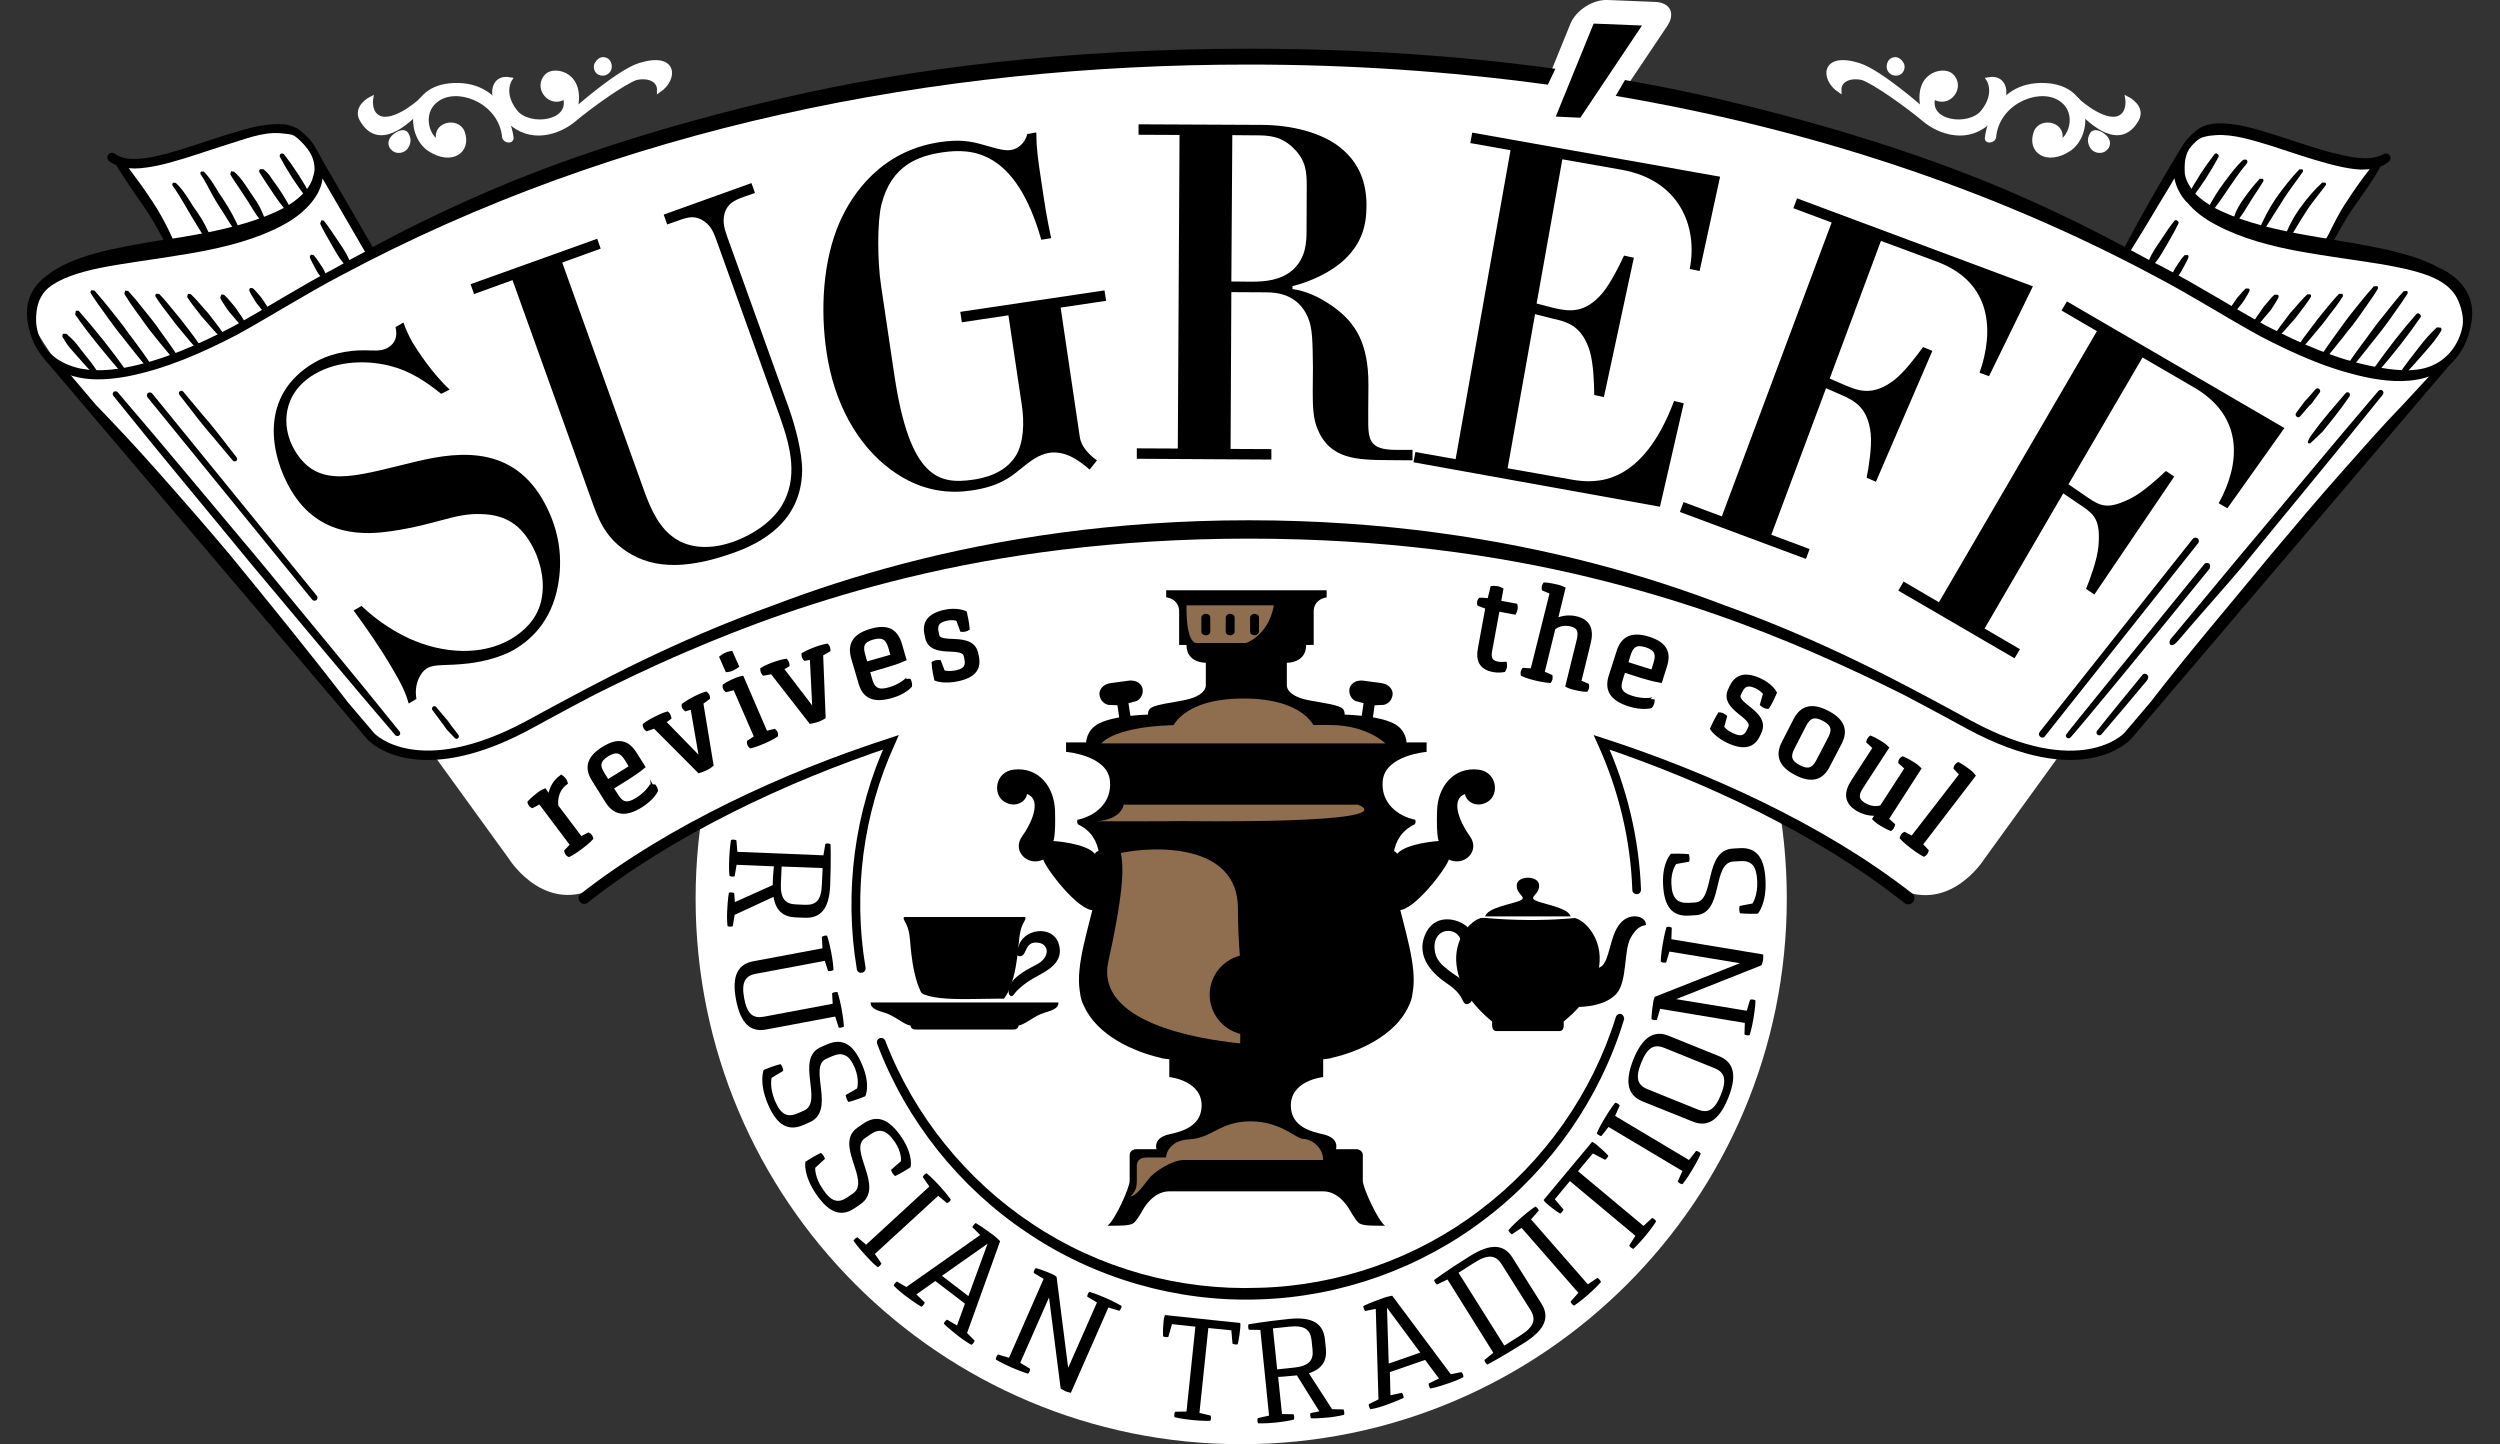 <?xml version="1.0" encoding="utf-8"?>
<!-- Generator: Adobe Illustrator 24.2.0, SVG Export Plug-In . SVG Version: 6.00 Build 0)  -->
<svg version="1.1" id="Logo" xmlns="http://www.w3.org/2000/svg" xmlns:xlink="http://www.w3.org/1999/xlink" x="0px" y="0px"
	 viewBox="0 0 129.31 74.7" style="enable-background:new 0 0 129.31 74.7;" xml:space="preserve">
<rect x="0" y="0" width="129.31" height="74.7" fill="#333333" stroke="none"/>
<style type="text/css">
	.st0{fill:#FFFFFF;stroke:#FFFFFF;stroke-width:0.21;stroke-miterlimit:10;}
	.st1{fill:#FFFFFF;}
	.st2{stroke:#000000;stroke-width:0.21;stroke-miterlimit:10;}
	.st3{fill:#8F6D4F;}
</style>
<g>
	<path class="st0" d="M26.46,7.13c0,0-0.28-2.86-3.02-2.73c-2.4,0.12-2.34,2.6-1.22,3.33s2.06,0.1,1.72-0.87
		c-0.25-0.74-1.62-0.45-1.22,0.51c-0.68-0.27-1.06-1.73,0.06-2.32c1.13-0.59,3.15,0.3,3.3,2.07C26.15,7.3,26.48,7.33,26.46,7.13z"/>
	<path class="st0" d="M21.69,5.26c0,0-1.53,1.36-2.25,0.71c-0.34-0.3-0.24-0.88-0.24-0.88s-0.88,0.44-0.49,1.11
		c0.86,1.48,2.28,0.25,3.11-0.65C22.15,5.27,22.02,4.85,21.69,5.26z"/>
	<path class="st0" d="M33.09,3.36c-1.12,0.35-3.33,2.32-3.33,2.32c0.45-1.86-1.05-2.15-1.45-1.79c-0.67,0.6,0.15,1.66,0.91,1.12
		c0.41,1.37-1.85,1.65-2.55,0.77C25.9,4.81,26.39,4.1,26.39,4.1c-0.98-0.19-1.19,1.02-0.09,2.14c1.11,1.12,2.6,0.64,3.43-0.07
		c0.83-0.7,2.55-1.92,3.16-2.13c0.58-0.14,1.22,0.05,1.2,0.64C34.97,4.08,34.96,2.78,33.09,3.36z"/>
	<path class="st0" d="M21.03,6.94c-0.1-0.19-0.42-0.11-0.69,0.15c-0.26,0.27-0.13,0.54,0.07,0.66s0.53,0.05,0.65-0.22
		C21.19,7.26,21.11,7.09,21.03,6.94z"/>
	<path class="st0" d="M31,3.77c0.15,0.07,0.34,0.05,0.47-0.11s0.07-0.49-0.13-0.57c-0.25-0.11-0.41,0.09-0.49,0.23
		C30.79,3.45,30.82,3.68,31,3.77z"/>
</g>
<g>
	<path class="st0" d="M102.77,7.13c0,0,0.28-2.86,3.02-2.73c2.4,0.12,2.34,2.6,1.22,3.33c-1.13,0.73-2.06,0.1-1.72-0.87
		c0.25-0.74,1.62-0.45,1.22,0.51c0.68-0.27,1.06-1.73-0.07-2.32s-3.16,0.3-3.3,2.07C103.07,7.3,102.74,7.33,102.77,7.13z"/>
	<path class="st0" d="M107.54,5.26c0,0,1.53,1.36,2.25,0.71c0.34-0.3,0.24-0.88,0.24-0.88s0.88,0.44,0.49,1.11
		c-0.86,1.48-2.28,0.25-3.11-0.65C107.08,5.27,107.21,4.85,107.54,5.26z"/>
	<path class="st0" d="M96.14,3.36c1.12,0.35,3.33,2.32,3.33,2.32c-0.45-1.86,1.05-2.15,1.45-1.79c0.67,0.6-0.15,1.66-0.91,1.12
		c-0.41,1.37,1.85,1.65,2.55,0.77c0.77-0.97,0.28-1.68,0.28-1.68c0.98-0.19,1.2,1.02,0.09,2.14s-2.6,0.64-3.43-0.07
		c-0.83-0.7-2.54-1.92-3.16-2.13c-0.58-0.14-1.22,0.05-1.2,0.64C94.26,4.08,94.27,2.78,96.14,3.36z"/>
	<path class="st0" d="M108.2,6.94c0.1-0.19,0.42-0.11,0.69,0.15c0.26,0.27,0.13,0.54-0.07,0.66s-0.53,0.05-0.65-0.22
		C108.04,7.26,108.12,7.09,108.2,6.94z"/>
	<path class="st0" d="M98.23,3.77c-0.15,0.07-0.34,0.05-0.47-0.11c-0.13-0.16-0.07-0.49,0.13-0.57c0.25-0.11,0.41,0.09,0.49,0.23
		C98.44,3.45,98.41,3.68,98.23,3.77z"/>
</g>
<g>
	<path class="st1" d="M44.34,38.99c0,0-8.59,2.97-12.93,6.59c-3.05,2.11-5.08-1.15-5.08-1.15l-6.53-9.02c0,0,13.45-9.79,26.99-11.19
		C60.32,22.83,63.04,33.01,44.34,38.99z"/>
	<path class="st1" d="M84.23,38.72c0,0,8.98,3.24,13.32,6.87c3.05,2.11,5.08-1.15,5.08-1.15l6.53-9.02c0,0-13.45-9.79-26.99-11.19
		C68.63,22.83,72.37,34.79,84.23,38.72z"/>
	<path class="st1" d="M35.98,46.48c0-15.59,12.63-28.22,28.22-28.22c15.59,0,28.22,12.63,28.22,28.22
		c0,15.58-12.63,28.22-28.22,28.22C48.62,74.7,35.98,62.06,35.98,46.48z"/>
	<ellipse class="st1" cx="64.44" cy="46.62" rx="20.15" ry="20.51"/>
	<g>
		<g>
			<path d="M39.97,45.78v-0.11c0.02-0.55,0.06-0.86,0.06-0.86l-1.93-0.08L38,45.32c0,0-0.05,0.03-0.14,0.02
				c-0.08,0-0.13-0.04-0.13-0.04s-0.04-0.31-0.01-0.93c0.03-0.61,0.09-0.92,0.09-0.92s0.05-0.03,0.14-0.02
				c0.09,0,0.14,0.04,0.14,0.04l0.05,0.59l4.45,0.18l0.1-0.59c0,0,0.05-0.03,0.14-0.02c0.08,0,0.13,0.04,0.13,0.04
				s0.03,0.84-0.02,2.12c-0.05,1.25-0.52,1.71-1.31,1.68l-0.49-0.02c-0.62-0.03-1.01-0.33-1.13-1.06L38,47.32l-0.1,0.59
				c0,0-0.05,0.02-0.14,0.02c-0.08,0-0.13-0.03-0.13-0.03s-0.04-0.32-0.02-0.74c0.03-0.67,0.09-0.98,0.09-0.98s0.05-0.03,0.14-0.02
				c0.09,0,0.14,0.04,0.14,0.04l0.03,0.46L39.97,45.78z M40.43,44.82l-0.04,0.87c-0.03,0.78,0.22,1.07,0.78,1.09l0.48,0.02
				c0.56,0.02,0.83-0.24,0.86-1.03l0.04-0.87L40.43,44.82z"/>
			<path d="M42.51,48.46c0,0,0.05-0.04,0.13-0.06s0.14,0,0.14,0s0.11,0.29,0.22,0.89c0.11,0.58,0.11,0.88,0.11,0.88
				s-0.05,0.04-0.13,0.05c-0.09,0.02-0.15,0-0.15,0l-0.17-0.52l-3.57,0.67c-0.55,0.1-0.75,0.44-0.6,1.26s0.46,1.06,1.01,0.96
				l3.57-0.67l-0.03-0.55c0,0,0.05-0.03,0.14-0.05c0.08-0.02,0.14,0,0.14,0s0.1,0.28,0.21,0.86c0.11,0.6,0.12,0.92,0.12,0.92
				s-0.05,0.03-0.13,0.05c-0.09,0.02-0.14,0-0.14,0l-0.18-0.57l-3.57,0.67c-0.78,0.15-1.32-0.27-1.56-1.54s0.12-1.85,0.9-1.99
				l3.57-0.67L42.51,48.46z"/>
			<path d="M40.08,56.93c0.31,0.73,0.64,0.88,1.17,0.66l0.32-0.14c1.06-0.44-0.49-2.71,0.91-3.3l0.32-0.14
				c0.74-0.31,1.33-0.06,1.8,1.08c0.44,1.04,0.16,1.61,0.16,1.61c-0.5,0.21-0.87,0.3-0.87,0.3s-0.06-0.06-0.1-0.17
				c-0.04-0.1-0.05-0.19-0.05-0.19l0.59-0.34c0,0,0.14-0.43-0.11-1.05c-0.29-0.7-0.64-0.84-1.15-0.63l-0.32,0.14
				c-0.99,0.41,0.54,2.7-0.9,3.3l-0.32,0.14c-0.74,0.31-1.34,0.04-1.82-1.11c-0.47-1.13-0.21-1.75-0.21-1.75
				c0.5-0.21,0.87-0.3,0.87-0.3s0.06,0.06,0.1,0.17c0.04,0.1,0.04,0.18,0.04,0.18l-0.6,0.36C39.91,55.75,39.79,56.23,40.08,56.93z"
				/>
			<path d="M42.56,61.51c0.44,0.66,0.8,0.74,1.27,0.42l0.29-0.2c0.95-0.64-1.01-2.56,0.24-3.41l0.29-0.2
				c0.66-0.45,1.29-0.32,1.98,0.7c0.63,0.94,0.47,1.55,0.47,1.55c-0.45,0.3-0.8,0.46-0.8,0.46s-0.07-0.05-0.13-0.14
				s-0.08-0.18-0.08-0.18l0.51-0.45c0,0,0.06-0.45-0.32-1c-0.43-0.63-0.8-0.7-1.25-0.39l-0.29,0.2c-0.89,0.6,1.06,2.54-0.24,3.42
				l-0.29,0.2c-0.66,0.45-1.3,0.3-2-0.73c-0.69-1.02-0.55-1.67-0.55-1.67c0.45-0.3,0.8-0.46,0.8-0.46s0.07,0.05,0.13,0.14
				s0.08,0.17,0.08,0.17l-0.5,0.46C42.16,60.39,42.13,60.89,42.56,61.51z"/>
			<path d="M48.07,61.37l-0.34-0.49c0,0,0.02-0.06,0.08-0.12c0.06-0.06,0.12-0.07,0.12-0.07s0.25,0.19,0.66,0.64
				c0.42,0.46,0.59,0.72,0.59,0.72s-0.02,0.06-0.08,0.11c-0.07,0.06-0.12,0.07-0.12,0.07l-0.45-0.38l-3.28,3.01l0.34,0.49
				c0,0-0.02,0.06-0.08,0.12s-0.12,0.07-0.12,0.07s-0.25-0.19-0.66-0.65c-0.41-0.45-0.58-0.71-0.58-0.71s0.02-0.06,0.08-0.11
				C44.3,64.01,44.35,64,44.35,64l0.45,0.38L48.07,61.37z"/>
			<path d="M50.7,63.88l-0.4-0.4c0,0,0.01-0.06,0.07-0.13c0.05-0.06,0.1-0.09,0.1-0.09s0.33,0.19,0.93,0.64
				c0.19,0.15,0.33,0.3,0.33,0.3l-1.71,4.75l0.39,0.39c0,0-0.01,0.06-0.06,0.13s-0.11,0.09-0.11,0.09s-0.26-0.14-0.64-0.43
				c-0.57-0.44-0.78-0.66-0.78-0.66s0.01-0.06,0.06-0.12c0.05-0.07,0.11-0.09,0.11-0.09l0.51,0.3l0.41-1.13l-1.53-1.17l-0.98,0.69
				l0.43,0.42c0,0-0.01,0.06-0.07,0.13c-0.05,0.07-0.1,0.09-0.1,0.09s-0.28-0.15-0.85-0.58c-0.38-0.29-0.58-0.51-0.58-0.51
				s0.01-0.06,0.06-0.12c0.05-0.07,0.11-0.09,0.11-0.09l0.48,0.28L50.7,63.88z M48.72,65.99l1.37,1.05l0.99-2.71L48.72,65.99z"/>
			<path d="M53.98,66.15l-0.51-0.31c0,0-0.01-0.06,0.03-0.14c0.03-0.08,0.08-0.11,0.08-0.11s0.29,0.07,0.82,0.3
				c0.14,0.06,0.25,0.15,0.25,0.15l0.6,4.71l1.49-3.38l-0.5-0.3c0,0-0.01-0.06,0.03-0.14c0.03-0.08,0.08-0.11,0.08-0.11
				s0.3,0.08,0.85,0.32c0.55,0.24,0.81,0.41,0.81,0.41s0.01,0.06-0.03,0.13c-0.04,0.08-0.08,0.12-0.08,0.12l-0.57-0.17l-1.94,4.41
				c0,0-0.14-0.02-0.28-0.08c-0.13-0.06-0.25-0.15-0.25-0.15l-0.6-4.7l-1.49,3.38l0.51,0.31c0,0,0.01,0.06-0.03,0.14
				c-0.03,0.08-0.08,0.11-0.08,0.11s-0.3-0.08-0.85-0.32c-0.55-0.24-0.81-0.41-0.81-0.41s-0.01-0.06,0.03-0.14
				c0.04-0.08,0.08-0.12,0.08-0.12l0.57,0.17L53.98,66.15z"/>
			<path d="M63.69,68.81l-1.19-0.12l-0.46,4.39l0.58,0.14c0,0,0.02,0.06,0.02,0.14c-0.01,0.08-0.04,0.13-0.04,0.13
				s-0.31,0.02-0.93-0.04c-0.61-0.06-0.92-0.15-0.92-0.15s-0.02-0.05-0.01-0.14c0.01-0.09,0.04-0.14,0.04-0.14l0.59-0.01l0.46-4.39
				l-1.21-0.13l-0.19,0.66c0,0-0.06,0.02-0.14,0.01s-0.13-0.04-0.13-0.04s-0.03-0.24,0.03-0.83c0.02-0.16,0.07-0.27,0.07-0.27
				l3.89,0.41c0,0,0.02,0.11,0,0.28c-0.06,0.59-0.13,0.82-0.13,0.82s-0.05,0.02-0.14,0.01c-0.08-0.01-0.13-0.04-0.13-0.04
				L63.69,68.81z"/>
			<path d="M67.08,71.14l-0.11,0.01c-0.55,0.06-0.86,0.07-0.86,0.07l0.2,1.92l0.59,0.01c0,0,0.04,0.05,0.04,0.14
				c0.01,0.08-0.02,0.14-0.02,0.14s-0.3,0.08-0.92,0.15c-0.61,0.06-0.92,0.04-0.92,0.04s-0.04-0.05-0.04-0.13
				c-0.01-0.09,0.02-0.14,0.02-0.14l0.58-0.13l-0.45-4.43l-0.59-0.01c0,0-0.04-0.05-0.04-0.14c-0.01-0.08,0.02-0.14,0.02-0.14
				s0.83-0.15,2.1-0.28c1.24-0.13,1.77,0.27,1.85,1.06l0.05,0.48c0.06,0.62-0.19,1.05-0.88,1.27l1.2,1.86l0.59,0.01
				c0,0,0.03,0.05,0.04,0.14c0.01,0.08-0.01,0.14-0.01,0.14s-0.31,0.08-0.73,0.13c-0.67,0.07-0.98,0.05-0.98,0.05
				s-0.03-0.05-0.04-0.13c-0.01-0.09,0.02-0.14,0.02-0.14L68.24,73L67.08,71.14z M66.06,70.83l0.86-0.09
				c0.78-0.08,1.03-0.37,0.97-0.93l-0.05-0.48c-0.06-0.56-0.36-0.79-1.14-0.71l-0.86,0.09L66.06,70.83z"/>
			<path d="M71.16,67.7l-0.55,0.11c0,0-0.04-0.04-0.07-0.13c-0.03-0.08-0.02-0.13-0.02-0.13s0.34-0.17,1.05-0.42
				c0.23-0.08,0.44-0.11,0.44-0.11l3.03,4.06l0.55-0.11c0,0,0.05,0.04,0.08,0.12s0.02,0.14,0.02,0.14s-0.26,0.15-0.71,0.3
				c-0.68,0.24-0.99,0.29-0.99,0.29s-0.05-0.04-0.07-0.12c-0.03-0.08-0.02-0.14-0.02-0.14l0.53-0.26l-0.72-0.96l-1.82,0.63l0.03,1.2
				l0.59-0.13c0,0,0.04,0.04,0.07,0.13c0.03,0.08,0.02,0.13,0.02,0.13s-0.28,0.15-0.96,0.39c-0.45,0.16-0.75,0.2-0.75,0.2
				s-0.05-0.04-0.07-0.12c-0.03-0.08-0.02-0.14-0.02-0.14l0.5-0.25L71.16,67.7z M71.83,70.53l1.63-0.57l-1.72-2.32L71.83,70.53z"/>
			<path d="M74.87,66.18l-0.54,0.26c0,0-0.06-0.03-0.1-0.1s-0.05-0.13-0.05-0.13s0.53-0.42,1.85-1.24c1.11-0.7,1.78-0.59,2.2,0.08
				l1.5,2.38c0.42,0.67,0.23,1.32-0.88,2.02c-1.22,0.77-1.92,1.13-1.92,1.13s-0.05-0.03-0.1-0.1c-0.04-0.07-0.05-0.14-0.05-0.14
				l0.46-0.37L74.87,66.18z M77.81,69.6l0.82-0.52c0.72-0.45,0.83-0.83,0.54-1.31l-1.5-2.38c-0.3-0.47-0.69-0.54-1.41-0.08
				l-0.82,0.52L77.81,69.6z"/>
			<path d="M78.7,63.51l-0.49,0.33c0,0-0.06-0.02-0.12-0.09c-0.05-0.06-0.07-0.12-0.07-0.12s0.2-0.24,0.66-0.65
				c0.47-0.41,0.73-0.57,0.73-0.57s0.06,0.02,0.11,0.08c0.06,0.07,0.07,0.13,0.07,0.13l-0.4,0.45l2.94,3.36l0.49-0.33
				c0,0,0.06,0.02,0.12,0.09c0.05,0.06,0.07,0.12,0.07,0.12s-0.2,0.24-0.66,0.65c-0.46,0.4-0.73,0.57-0.73,0.57
				s-0.06-0.02-0.11-0.08c-0.06-0.07-0.07-0.13-0.07-0.13l0.4-0.45L78.7,63.51z"/>
			<path d="M82.39,59.66l-0.77,0.92l3.39,2.83L85.45,63c0,0,0.06,0.01,0.13,0.07c0.06,0.05,0.08,0.11,0.08,0.11
				s-0.16,0.27-0.55,0.74s-0.63,0.68-0.63,0.68s-0.05-0.02-0.12-0.07c-0.07-0.06-0.09-0.11-0.09-0.11l0.32-0.5l-3.39-2.83
				l-0.78,0.94l0.45,0.53c0,0-0.02,0.06-0.07,0.12s-0.1,0.09-0.1,0.09s-0.22-0.11-0.67-0.49c-0.13-0.11-0.19-0.21-0.19-0.21
				l2.51-3.01c0,0,0.11,0.05,0.23,0.15c0.45,0.38,0.61,0.57,0.61,0.57s-0.02,0.05-0.07,0.12c-0.05,0.06-0.1,0.09-0.1,0.09
				L82.39,59.66z"/>
			<path d="M83.2,58.29l-0.37,0.47c0,0-0.06,0-0.14-0.05c-0.07-0.04-0.1-0.09-0.1-0.09s0.11-0.29,0.43-0.81
				c0.32-0.53,0.52-0.77,0.52-0.77s0.06,0,0.13,0.04c0.08,0.05,0.11,0.1,0.11,0.1l-0.24,0.54L87.36,60l0.37-0.47
				c0,0,0.06,0,0.14,0.05c0.07,0.04,0.1,0.09,0.1,0.09s-0.11,0.29-0.43,0.82c-0.31,0.53-0.52,0.76-0.52,0.76s-0.06,0-0.13-0.04
				c-0.08-0.05-0.11-0.1-0.11-0.1l0.24-0.54L83.2,58.29z"/>
			<path d="M84.96,56.97c-0.73-0.3-0.96-0.94-0.48-2.16c0.49-1.22,1.11-1.53,1.84-1.23l2.6,1.05c0.73,0.3,0.96,0.94,0.47,2.16
				c-0.49,1.21-1.1,1.52-1.84,1.22L84.96,56.97z M87.82,57.39c0.52,0.21,0.87,0.03,1.19-0.76c0.32-0.8,0.19-1.17-0.33-1.38
				l-2.6-1.05c-0.52-0.21-0.87-0.03-1.19,0.77c-0.32,0.79-0.19,1.16,0.33,1.37L87.82,57.39z"/>
			<path d="M85.87,52.18l-0.17,0.57c0,0-0.06,0.02-0.15,0.01c-0.08-0.01-0.13-0.05-0.13-0.05s0-0.3,0.09-0.87
				c0.02-0.15,0.08-0.28,0.08-0.28L90,49.82l-3.65-0.6l-0.17,0.56c0,0-0.06,0.02-0.15,0.01c-0.08-0.01-0.13-0.05-0.13-0.05
				s0-0.31,0.1-0.9c0.1-0.6,0.2-0.89,0.2-0.89s0.06-0.02,0.14-0.01c0.09,0.01,0.13,0.05,0.13,0.05l-0.02,0.59l4.75,0.79
				c0,0,0.01,0.15-0.01,0.29s-0.08,0.27-0.08,0.27l-4.41,1.75l3.65,0.6l0.17-0.57c0,0,0.06-0.02,0.15-0.01
				c0.08,0.01,0.13,0.05,0.13,0.05s0,0.31-0.1,0.91c-0.1,0.59-0.2,0.88-0.2,0.88s-0.06,0.02-0.14,0.01
				c-0.09-0.01-0.13-0.05-0.13-0.05l0.02-0.59L85.87,52.18z"/>
			<path d="M90.89,45.56c-0.04-0.79-0.3-1.05-0.87-1.02l-0.35,0.02c-1.15,0.05-0.48,2.71-1.98,2.78l-0.35,0.02
				c-0.8,0.04-1.27-0.4-1.32-1.63c-0.05-1.13,0.41-1.57,0.41-1.57c0.54-0.02,0.92,0.02,0.92,0.02s0.03,0.07,0.04,0.19
				c0.01,0.11-0.02,0.2-0.02,0.2l-0.67,0.12c0,0-0.28,0.36-0.25,1.02c0.03,0.76,0.31,1.01,0.87,0.99l0.35-0.02
				c1.07-0.05,0.42-2.72,1.98-2.79L90,43.87c0.8-0.04,1.27,0.42,1.32,1.67c0.06,1.22-0.4,1.72-0.4,1.72
				C90.38,47.28,90,47.24,90,47.24s-0.03-0.07-0.04-0.19c0-0.11,0.02-0.19,0.02-0.19l0.67-0.13C90.65,46.72,90.93,46.31,90.89,45.56
				z"/>
		</g>
		<g>
			<path class="st2" d="M27.93,41.48l-0.4,0.21c0,0-0.05-0.02-0.09-0.08c-0.04-0.06-0.05-0.11-0.05-0.11s0.15-0.17,0.49-0.43
				c0.14-0.11,0.29-0.17,0.29-0.17l0.28,0.38c0,0-0.02-0.65,0.58-1.09c0,0,0.08,0.05,0.14,0.13c0.07,0.09,0.09,0.17,0.09,0.17
				c-0.63,0.47-0.48,1.22-0.48,1.22l1.26,1.67l0.4-0.21c0,0,0.05,0.02,0.09,0.08c0.04,0.06,0.05,0.11,0.05,0.11
				s-0.17,0.19-0.55,0.47c-0.37,0.28-0.6,0.39-0.6,0.39s-0.05-0.02-0.09-0.08c-0.04-0.06-0.05-0.11-0.05-0.11l0.31-0.33L27.93,41.48
				z"/>
			<path class="st2" d="M30.71,40.33c-0.37-0.59-0.29-1.11,0.49-1.6c0.81-0.51,1.27-0.32,1.64,0.26l0.42,0.67
				c0,0-0.28,0.24-0.81,0.57l-0.83,0.52l0.27,0.42c0.26,0.42,0.55,0.52,1.08,0.18c0.56-0.35,0.77-0.77,0.76-0.78
				c0,0.01,0.07,0.04,0.13,0.14c0.06,0.09,0.07,0.18,0.07,0.18s-0.18,0.4-0.77,0.77c-0.84,0.53-1.37,0.38-1.74-0.2L30.71,40.33z
				 M32.66,39.67l-0.25-0.41c-0.26-0.42-0.54-0.52-1.01-0.23c-0.47,0.3-0.49,0.59-0.23,1l0.25,0.41L32.66,39.67z"/>
			<path class="st2" d="M33.46,37.71c0,0-0.04-0.03-0.08-0.09c-0.03-0.06-0.03-0.12-0.03-0.12s0.19-0.15,0.51-0.31
				c0.4-0.21,0.65-0.28,0.65-0.28s0.04,0.03,0.07,0.1c0.03,0.06,0.04,0.11,0.04,0.11l-0.29,0.22l1.96,2.01l-0.48-2.77l-0.34,0.1
				c0,0-0.04-0.03-0.08-0.09s-0.03-0.12-0.03-0.12s0.19-0.15,0.6-0.36c0.31-0.16,0.55-0.23,0.55-0.23s0.04,0.03,0.08,0.09
				c0.03,0.06,0.03,0.12,0.03,0.12l-0.35,0.26l0.53,3.21c0,0-0.13,0.11-0.3,0.19s-0.34,0.13-0.34,0.13l-2.3-2.31L33.46,37.71z"/>
			<path class="st2" d="M38.11,34.45c0,0-0.11,0.08-0.24,0.14s-0.26,0.07-0.26,0.07L37.32,34c0,0,0.1-0.08,0.23-0.14
				s0.26-0.08,0.26-0.08L38.11,34.45z M38.01,35.58l-0.44,0.11c0,0-0.04-0.03-0.07-0.1c-0.03-0.06-0.02-0.12-0.02-0.12
				s0.18-0.13,0.58-0.3c0.17-0.07,0.32-0.1,0.32-0.1l1.23,2.85l0.44-0.11c0,0,0.04,0.03,0.07,0.1c0.03,0.06,0.02,0.12,0.02,0.12
				s-0.2,0.14-0.64,0.33s-0.67,0.24-0.67,0.24s-0.04-0.03-0.07-0.1c-0.03-0.06-0.02-0.12-0.02-0.12l0.38-0.25L38.01,35.58z"/>
			<path class="st2" d="M39.51,34.84c0,0-0.04-0.04-0.06-0.1s-0.02-0.12-0.02-0.12s0.21-0.13,0.54-0.25
				c0.43-0.16,0.68-0.19,0.68-0.19s0.03,0.04,0.06,0.1c0.02,0.06,0.02,0.12,0.02,0.12l-0.31,0.18l1.71,2.24l-0.14-2.81l-0.35,0.06
				c0,0-0.04-0.04-0.06-0.1c-0.02-0.07-0.02-0.12-0.02-0.12s0.21-0.13,0.64-0.29c0.33-0.12,0.57-0.16,0.57-0.16s0.04,0.04,0.06,0.1
				s0.02,0.12,0.02,0.12l-0.38,0.22l0.13,3.25c0,0-0.14,0.09-0.32,0.15c-0.18,0.06-0.35,0.09-0.35,0.09l-2-2.57L39.51,34.84z"/>
			<path class="st2" d="M44.13,34.04c-0.19-0.67,0.02-1.15,0.91-1.41c0.91-0.27,1.31,0.04,1.51,0.7l0.22,0.76
				c0,0-0.34,0.16-0.94,0.33l-0.95,0.28l0.14,0.48c0.14,0.47,0.39,0.65,0.99,0.47c0.63-0.18,0.95-0.53,0.95-0.54
				c0,0.01,0.06,0.06,0.09,0.17s0.02,0.19,0.02,0.19s-0.28,0.34-0.95,0.53c-0.96,0.28-1.42,0-1.61-0.67L44.13,34.04z M46.18,33.94
				l-0.13-0.46c-0.14-0.47-0.37-0.65-0.91-0.5s-0.63,0.43-0.49,0.9l0.13,0.46L46.18,33.94z"/>
			<path class="st2" d="M49.48,34.77c0.48-0.11,0.59-0.33,0.5-0.72l-0.03-0.14c-0.14-0.62-1.76,0.08-1.99-0.92l-0.03-0.14
				c-0.14-0.6,0.09-1.01,0.91-1.2c0.65-0.15,1.07,0.05,1.07,0.05c0.11,0.47,0.14,0.81,0.14,0.81s-0.06,0.04-0.15,0.06
				s-0.15,0.01-0.15,0.01l-0.2-0.55c-0.08-0.03-0.3-0.1-0.62-0.02c-0.46,0.1-0.57,0.34-0.48,0.72l0.03,0.14
				c0.13,0.58,1.78-0.11,2.01,0.92l0.03,0.14c0.14,0.6-0.1,1.01-0.96,1.2c-0.7,0.16-1.14-0.01-1.14-0.01
				c-0.11-0.48-0.13-0.82-0.13-0.82s0.05-0.03,0.14-0.05c0.09-0.02,0.15-0.01,0.15-0.01l0.2,0.53
				C48.88,34.79,49.11,34.85,49.48,34.77z"/>
			<path class="st2" d="M77.19,30.41c0,0,0.11-0.01,0.24,0.01c0.11,0.02,0.22,0.08,0.22,0.08l-0.12,0.66l0.86,0.16
				c0,0,0.02,0.08,0,0.19c-0.02,0.1-0.06,0.17-0.06,0.17l-0.86-0.16l-0.39,2.11c-0.08,0.41,0.01,0.63,0.41,0.7
				c0.17,0.03,0.29,0,0.35,0c0,0,0.02,0.08,0,0.17c-0.02,0.1-0.06,0.16-0.06,0.16c-0.07,0.01-0.28,0.05-0.53,0
				c-0.65-0.12-0.82-0.52-0.7-1.13l0.39-2.12l-0.43-0.16c0,0-0.02-0.05,0-0.12c0.01-0.07,0.05-0.11,0.05-0.11s0.16-0.01,0.47,0.04
				L77.19,30.41z"/>
			<path class="st2" d="M80.27,30.64l-0.42-0.18c0,0-0.01-0.05,0-0.12c0.02-0.07,0.05-0.11,0.05-0.11s0.23,0.01,0.64,0.11
				c0.18,0.04,0.32,0.11,0.32,0.11l-0.41,1.67c0,0,0.44-0.29,1.07-0.14c0.67,0.16,0.82,0.61,0.65,1.29l-0.49,2l0.41,0.18
				c0,0,0.01,0.05,0,0.12c-0.02,0.07-0.05,0.11-0.05,0.11s-0.22,0-0.64-0.11c-0.18-0.04-0.32-0.11-0.32-0.11l0.57-2.32
				c0.12-0.48,0.04-0.74-0.39-0.84c-0.58-0.14-0.91,0.19-0.91,0.19l-0.57,2.32l0.42,0.18c0,0,0.01,0.05,0,0.12
				c-0.02,0.07-0.05,0.11-0.05,0.11s-0.24-0.01-0.71-0.12c-0.46-0.11-0.68-0.22-0.68-0.22s-0.01-0.05,0-0.12
				c0.02-0.07,0.05-0.11,0.05-0.11l0.45,0.03L80.27,30.64z"/>
			<path class="st2" d="M83.72,33.7c0.21-0.66,0.66-0.94,1.54-0.67c0.91,0.29,1.07,0.76,0.86,1.42l-0.24,0.76
				c0,0-0.37-0.06-0.96-0.24l-0.94-0.3l-0.15,0.48c-0.15,0.47-0.04,0.75,0.56,0.94c0.63,0.2,1.09,0.09,1.09,0.08
				c0,0.01,0.01,0.08-0.02,0.19s-0.09,0.17-0.09,0.17s-0.42,0.12-1.09-0.09c-0.95-0.3-1.18-0.79-0.97-1.46L83.72,33.7z M85.49,34.76
				l0.14-0.46c0.15-0.47,0.05-0.75-0.48-0.92s-0.76,0.01-0.91,0.48l-0.14,0.46L85.49,34.76z"/>
			<path class="st2" d="M89.64,38.04c0.45,0.2,0.67,0.08,0.83-0.28l0.06-0.13c0.25-0.59-1.46-0.97-1.06-1.91l0.06-0.13
				c0.25-0.57,0.67-0.76,1.44-0.43c0.61,0.26,0.83,0.67,0.83,0.67c-0.19,0.45-0.37,0.73-0.37,0.73s-0.07,0-0.16-0.04
				c-0.08-0.04-0.13-0.09-0.13-0.09l0.16-0.56c-0.05-0.07-0.19-0.25-0.49-0.38c-0.43-0.19-0.65-0.06-0.81,0.3l-0.06,0.13
				c-0.23,0.54,1.5,0.96,1.08,1.92l-0.06,0.13c-0.24,0.56-0.68,0.75-1.49,0.4c-0.66-0.29-0.91-0.68-0.91-0.68
				c0.2-0.45,0.38-0.74,0.38-0.74s0.06,0,0.15,0.04c0.08,0.04,0.13,0.08,0.13,0.08l-0.15,0.55C89.14,37.71,89.29,37.89,89.64,38.04z
				"/>
			<path class="st2" d="M92.87,37.23c0.32-0.61,0.83-0.8,1.65-0.37c0.83,0.43,0.96,0.96,0.64,1.57l-0.62,1.19
				c-0.32,0.62-0.83,0.8-1.65,0.37s-0.95-0.95-0.63-1.57L92.87,37.23z M92.72,38.68c-0.23,0.44-0.17,0.73,0.32,0.99s0.77,0.14,1-0.3
				l0.62-1.19c0.23-0.44,0.16-0.74-0.33-0.99c-0.49-0.26-0.77-0.14-1,0.3L92.72,38.68z"/>
			<path class="st2" d="M96.64,38.36c0,0,0.01-0.05,0.04-0.11c0.04-0.06,0.08-0.09,0.08-0.09s0.21,0.08,0.57,0.31
				c0.15,0.1,0.26,0.21,0.26,0.21l-1.3,2c-0.27,0.41-0.28,0.69,0.09,0.92c0.53,0.34,0.95,0.14,0.95,0.14l1.3-2.01l-0.34-0.31
				c0,0,0-0.05,0.04-0.11s0.09-0.08,0.09-0.08s0.21,0.08,0.58,0.32c0.14,0.09,0.26,0.21,0.26,0.21l-1.68,2.61l0.33,0.3
				c0,0-0.01,0.05-0.04,0.11c-0.04,0.06-0.08,0.09-0.08,0.09s-0.21-0.08-0.57-0.31c-0.15-0.1-0.26-0.21-0.26-0.21l0.18-0.28
				c0,0-0.52,0.12-1.09-0.24c-0.58-0.37-0.57-0.85-0.19-1.43l1.12-1.73L96.64,38.36z"/>
			<path class="st2" d="M101.46,40.05l-0.31-0.33c0,0,0.01-0.05,0.05-0.11c0.04-0.05,0.09-0.08,0.09-0.08s0.2,0.1,0.54,0.36
				c0.15,0.11,0.24,0.23,0.24,0.23l-2.73,3.56l0.31,0.33c0,0-0.01,0.05-0.05,0.11c-0.04,0.05-0.09,0.08-0.09,0.08
				s-0.22-0.11-0.6-0.4s-0.54-0.47-0.54-0.47s0.01-0.05,0.05-0.11s0.09-0.08,0.09-0.08l0.4,0.21L101.46,40.05z"/>
		</g>
		<g>
			<path d="M44.32,50.14c-0.67-3.98-0.13-8.16,1.56-11.83l0,0l0.27,0.3c-2.82,0.94-5.57,2.06-8.23,3.39
				c-2.65,1.33-5.21,2.86-7.52,4.69c-0.12,0.1-0.31,0.08-0.41-0.05c-0.1-0.12-0.08-0.31,0.05-0.41l0,0c2.37-1.85,4.97-3.38,7.65-4.7
				c2.69-1.32,5.47-2.43,8.32-3.35l0.48-0.16l-0.2,0.46l0,0c-1.65,3.59-2.18,7.68-1.52,11.57c0.02,0.12-0.06,0.24-0.18,0.26
				C44.45,50.34,44.34,50.26,44.32,50.14z"/>
		</g>
		<g>
			<path d="M84,52.74c-1.23,4.05-3.75,7.68-7.11,10.25c-3.35,2.59-7.52,4.09-11.76,4.22c-4.23,0.15-8.5-1.08-12-3.45
				c-3.52-2.35-6.27-5.81-7.76-9.77c-0.04-0.12,0.01-0.24,0.13-0.29c0.11-0.04,0.24,0.01,0.29,0.13c1.48,3.86,4.19,7.22,7.63,9.49
				c3.43,2.29,7.58,3.44,11.7,3.29c4.11-0.1,8.19-1.53,11.46-4.04c3.29-2.49,5.78-6.02,7-9.97c0.04-0.12,0.16-0.18,0.28-0.15
				C83.96,52.5,84.03,52.63,84,52.74z"/>
		</g>
		<g>
			<path d="M98.51,46.71c-2.31-1.83-4.86-3.37-7.51-4.7c-2.65-1.33-5.41-2.45-8.22-3.4l0,0l0.27-0.3c1.1,2.42,1.73,5.05,1.83,7.71
				c0,0.12-0.09,0.23-0.22,0.23c-0.12,0-0.23-0.09-0.23-0.22c-0.09-2.6-0.71-5.18-1.79-7.54l-0.21-0.47l0.49,0.16l0,0
				c2.84,0.92,5.63,2.03,8.32,3.34c2.69,1.32,5.29,2.84,7.66,4.69c0.14,0.11,0.16,0.31,0.06,0.44
				C98.85,46.79,98.66,46.82,98.51,46.71L98.51,46.71z"/>
		</g>
	</g>
	<g>
		<g>
			<g>
				<path d="M51.63,51.96c0.88-0.62,1.01-2.65,1.08-3.33c0.07-0.73,0.24-0.88,0.31-1.05c0.07-0.18-0.03-0.15-0.17-0.15
					c-0.14,0-1.68,0-1.68,0h-2.56c0,0-1.53,0-1.68,0c-0.14,0-0.24-0.03-0.17,0.15c0.07,0.17,0.25,0.32,0.31,1.05
					c0.06,0.68,0.2,2.72,1.08,3.33H51.63z"/>
				<path class="st1" d="M46.74,51.66c0,0,0.52,0.51,3.32,0.4c2.8-0.11,4.77-0.19,4.77-0.19s-1.03-0.18-2.42-0.21
					c-2.08-0.05-4.57,0.26-5.08-0.58C46.32,49.39,45.19,51.08,46.74,51.66z"/>
				<g>
					<g>
						<path id="SVGID_1_" d="M54.75,51.85c0,0.26-0.2,0.38-0.72,0.53c-0.52,0.15-0.98,0.6-1.35,0.67c0,0.12-0.12,0.2-0.22,0.2
							c-0.09,0-5.06,0-5.15,0s-0.21-0.08-0.21-0.2c-0.37-0.06-0.83-0.52-1.35-0.67c-0.52-0.15-0.72-0.27-0.72-0.53
							C45.42,51.85,54.35,51.85,54.75,51.85z"/>
					</g>
				</g>
				<path d="M52.56,49.37c0,0,0.21,0.21,0.38,0s0.18-0.72,0.81-0.6c0.5,0.09,0.6,0.75-0.17,1.14c-0.73,0.37-1.23,0.71-1.37,1.13
					c-0.14,0.42,0.1,0.61,0.24,0.39c0.14-0.21,0.5-0.54,1.04-0.85c0.66-0.37,1.58-0.78,1.27-1.77c-0.31-0.98-1.84-0.79-2.08,0.16
					C52.37,49.41,52.56,49.37,52.56,49.37z"/>
			</g>
		</g>
		<g>
			<g>
				<path d="M80.65,53.33c0.28,0,0.23-0.31,0.23-0.49c1.04-0.86,1.81-1.88,1.86-3.15c0.06-1.27-0.85-2.24-1.49-2.24
					c-0.05-0.53-1.58-0.69-1.89-0.91c-0.23-0.16,0.25-0.29,0.25-0.73c0-0.28-0.28-0.41-0.58-0.41s-0.58,0.13-0.58,0.41
					c0,0.44,0.48,0.57,0.25,0.73c-0.3,0.21-1.84,0.37-1.89,0.91c-0.64,0-1.54,0.97-1.49,2.24c0.06,1.27,0.82,2.29,1.86,3.15
					c0,0.17-0.04,0.49,0.23,0.49C77.41,53.33,80.65,53.33,80.65,53.33z"/>
				<path class="st1" d="M76.29,47.4h5.89c0,0-2.58,0.42-6.14,0C75.92,47.22,76.29,47.4,76.29,47.4z"/>
				<path d="M81.39,52.08c0,0,1.5,0.1,2.21-0.67c0.59-0.65,0.37-2.24,0.75-2.91c0.41-0.74,0.76-0.59,0.79-0.67
					c-0.02-0.19-0.09-0.28-0.31-0.39c-0.25-0.08-0.97-0.17-1.37,0.95c-0.31,0.85-0.34,1.86-1.07,1.66
					C81.94,49.92,81.14,52.06,81.39,52.08z"/>
				<path d="M76.17,51.64c-0.04,0.23-0.35,0.47-0.5,0.13c-0.16-0.35-0.38-0.6-0.84-0.91c-0.55-0.37-1.75-1.34-1.04-2.67
					c0.55-1.02,1.83-0.63,2.21-0.13c0,0.34-0.41,0.73-0.41,0.73s-0.01-0.47-0.48-0.61s-0.96,0.2-0.91,0.89
					c0.04,0.57,0.37,0.83,0.69,1.09C75.44,50.6,76.29,50.97,76.17,51.64z"/>
			</g>
		</g>
		<g>
			<g>
				<g>
					<path d="M56.83,47c0,0-0.09,1.38-0.25,0.08c-0.81,0.06-2.49-2.17-2.62-2.62c-0.8,0.38-1.65-0.45-1.08-1.22
						c0.41-0.56,1.07-1.86,0.24-2.17c-0.05,0.41-0.62,0.74-1.17,0.4c-0.62-0.38-0.48-1.54,0.47-1.66c1.3-0.16,2.12,0.89,2.15,2.14
						c0.04,1.37-0.09,1.55-0.09,1.55s1.67,0.1,2.15,0.66c0.24-0.33,0.34-0.01,0.91,0.38C58.34,45.1,56.83,47,56.83,47z"/>
				</g>
				<path d="M57.97,37.7l-0.17-1.22l-0.46-0.02c0,0-0.4-0.05-0.47-0.52c-0.03-0.18,0.09-0.54,0.6-0.61l0.89-0.12
					c0.5-0.07,0.71,0.24,0.74,0.42c0.06,0.47-0.31,0.63-0.31,0.63l-0.42,0.11l0.16,1.08"/>
				<g>
					<path d="M72.07,47c0,0,0.09,1.38,0.25,0.08c0.81,0.06,2.49-2.17,2.62-2.62c0.8,0.38,1.65-0.45,1.08-1.22
						c-0.41-0.56-1.08-1.86-0.24-2.17c0.05,0.41,0.62,0.74,1.17,0.4c0.62-0.38,0.48-1.54-0.47-1.66c-1.3-0.16-2.12,0.89-2.15,2.14
						c-0.04,1.37,0.09,1.55,0.09,1.55s-1.67,0.1-2.15,0.66c-0.24-0.33-0.34-0.01-0.91,0.38C70.56,45.1,72.07,47,72.07,47z"/>
				</g>
				<path d="M70.93,37.7l0.17-1.22l0.46-0.02c0,0,0.4-0.05,0.47-0.52c0.03-0.18-0.09-0.54-0.6-0.61l-0.89-0.12
					c-0.5-0.07-0.71,0.24-0.74,0.42c-0.06,0.47,0.31,0.63,0.31,0.63l0.42,0.11l-0.16,1.08"/>
				<path d="M68.62,30.53c0,0,0,0,0,0.37c-0.28,0.03-0.67,0.24-0.67,0.72c0,0.37,0,1.74,0,1.74s-0.29,0-0.39,0c0,0.95-1,0.92-1,0.92
					v1.17c0,0-0.06,0.57,1.24,0.79c1.51,0.26,1.75,0.3,1.75,0.72c1.22,0.05,2.06,0.22,2.54,0.46c0.66,0.34,0.66,0.98,0.66,0.98h1.04
					v0.49c0,0-2.15,0.17-2.27,1.5c-0.11,1.15,0.79,1.83,1.68,2.01c0.04,0.11,0.02,0.16-0.03,0.24c-2.69,1.29,0.34,5.94-0.09,8.63
					l0,0c0,0.01-0.01,0.03-0.01,0.04c-0.02,0.27-0.1,0.52-0.21,0.73c-0.68,1.52-2.59,2.36-3.95,2.67c-0.1,0.05-0.43,0.07-0.47,0.08
					c0,0.93,0,0.92,0,0.92s-1.75,0.17-1.67,1.56c0.06,1.01,1.03,1.26,1.67,1.4c0.87,0.2,0.66,0.77,0.66,0.77h1.08
					c0,0,0.31,0.03,0.31,0.31c0,0.28,0,0.98,0,1.33c0,0.35,0.77,2.04,1.15,2.32c-0.8,0-1.22,0-1.39-0.17
					c-0.17-0.18-0.43-0.63-0.43-0.63s-0.5-0.98-1.38-0.98h-7.96c-0.88,0-1.38,0.98-1.38,0.98s-0.25,0.46-0.43,0.63
					c-0.17,0.17-0.59,0.17-1.39,0.17c0.39-0.28,1.15-1.96,1.15-2.32c0-0.35,0-1.05,0-1.33c0-0.28,0.31-0.31,0.31-0.31h1.08
					c0,0-0.21-0.58,0.66-0.77c0.64-0.14,1.61-0.4,1.67-1.4c0.08-1.39-1.67-1.56-1.67-1.56s0,0.01,0-0.92
					c-0.04-0.01-0.37-0.03-0.47-0.08c-1.36-0.31-3.26-1.15-3.94-2.67c-0.11-0.21-0.19-0.45-0.21-0.73c0-0.02-0.01-0.03-0.01-0.04
					l0,0c-0.43-2.69,2.6-7.34-0.09-8.63c-0.05-0.08-0.06-0.13-0.03-0.24c0.89-0.18,1.79-0.86,1.68-2.01
					c-0.12-1.33-2.27-1.5-2.27-1.5V38.4h1.04c0,0,0-0.64,0.66-0.98c0.47-0.24,1.32-0.41,2.54-0.46c0-0.42,0.24-0.46,1.75-0.72
					c1.31-0.23,1.24-0.79,1.24-0.79v-1.17c0,0-1,0.03-1-0.92c-0.09,0-0.38,0-0.38,0s0-1.37,0-1.74c0-0.48-0.39-0.7-0.67-0.72
					c0-0.37,0-0.37,0-0.37H68.62z"/>
				<path class="st3" d="M61.16,42.47c0,0,11.44,0.18,9.09-0.85c-5.8,0-12.13,0-12.13,0s-0.08,0.76-1.39,0.86
					C60.13,42.49,61.16,42.47,61.16,42.47z"/>
				<path class="st3" d="M56.97,38.45c0,0,0.67-0.95,4.24-0.95c3.57,0,5.7,0,7.59,0s2.86,0.95,2.86,0.95H56.97z"/>
				<path class="st3" d="M68.03,37.7c0,0-0.47-1.57-3.71-1.57c-3.24,0-3.71,1.57-3.71,1.57"/>
				<path class="st3" d="M61.37,31.31c0,0-0.06,1.95,0.53,1.95s2.55,0,2.55,0s1.16-0.38,1.44-1.95
					C62.92,31.31,61.37,31.31,61.37,31.31z"/>
				<path class="st3" d="M58.8,61.07c0,0,0-0.52,0-0.74s0.08-0.46,0.53-0.46s0.98,0,0.98,0s0.03-0.88,1.21-0.94
					C62.7,58.87,63.1,58,64.68,58c1.58,0,2.35,0.91,2.74,0.91c0.38,0,1.02,0.41,1.02,1.09c-2.38,0-6.61,0-7.21,0
					c-0.61,0-1.55,0.62-1.82,0.98c-0.27,0.35-0.63,0.87-0.94,0.91C58.69,61.67,58.8,61.49,58.8,61.07z"/>
				<path class="st3" d="M64.16,53.48c-0.91-0.23-1.59-1.05-1.59-2.03c0-0.97,0.66-1.78,1.56-2.02c-0.06-0.77-0.1-1.6-0.1-2.45
					c0-3.42-4.44-3.21-6.05-2.86c0.1,0.61,0.24,1.57-0.65,5.6c-0.69,3.11,4.45,4.01,6.82,4.25v-0.49H64.16z"/>
			</g>
			<g>
				<path d="M62.6,32.67c0,0.1-0.1,0.19-0.23,0.19l0,0c-0.13,0-0.23-0.08-0.23-0.19v-0.73c0-0.1,0.1-0.19,0.23-0.19l0,0
					c0.13,0,0.23,0.08,0.23,0.19V32.67z"/>
				<path d="M63.86,32.67c0,0.1-0.1,0.19-0.23,0.19l0,0c-0.13,0-0.23-0.08-0.23-0.19v-0.73c0-0.1,0.1-0.19,0.23-0.19l0,0
					c0.13,0,0.23,0.08,0.23,0.19V32.67z"/>
				<path d="M65.12,32.67c0,0.1-0.1,0.19-0.23,0.19l0,0c-0.13,0-0.23-0.08-0.23-0.19v-0.73c0-0.1,0.1-0.19,0.23-0.19l0,0
					c0.13,0,0.23,0.08,0.23,0.19V32.67z"/>
			</g>
		</g>
	</g>
</g>
<g>
	<g>
		<path class="st1" d="M80.07,7.61c-0.78-0.03-1.18-0.65-0.88-1.37l2.03-4.99c0.29-0.72,1.17-1.29,1.95-1.25l2.44,0.1
			c0.78,0.03,1.06,0.59,0.63,1.24l-3.48,5.19c-0.43,0.65-1.43,1.15-2.21,1.12L80.07,7.61z"/>
	</g>
	<g>
		<path class="st1" d="M6.15,8.35c0,0,2.52,3.7,2.69,4.3c-2.01,0.14-7.89,0.74-7.01,4.4C3.12,19.16,4,20.19,4,20.19
			s14.27,16.79,15.17,17.89c0.91,1.1,5.05,1.66,9.86-1.33c4.8-2.98,18.85-9.33,33.56-9.33s23.56,1.94,40.9,10.68
			c3.35,1.26,5.5,1.26,6.91-0.42c1.4-1.69,14.71-17.32,15.95-18.81s3.06-4.34-2.91-5.71c-2.99-0.36-3.41-0.37-3.41-0.37
			s2.38-3.87,3.06-4.44c-1.87,0-4.22-0.6-5.66-1.03c-1.43-0.44-3.25-1.75-4.67,0.88c-1.25,2.33-2.76,4.81-2.76,4.81
			S93.47,2.72,60.62,2.72c-22.54,0-41.39,10.44-41.39,10.44s-3.1-5.72-3.87-6.24c-0.78-0.52-2.28-0.05-4.76,0.67
			C8.13,8.32,7.4,8.8,6.15,8.35z"/>
	</g>
	<path d="M22.82,20.37c-0.84-0.68-1.65-1.18-2.55-1.42c-1.2-0.33-2.78-0.32-4.01,0.41c-1.66,0.98-1.73,2.71-1.03,3.91
		c1.2,2.05,3.09,1.37,5.98,0.68c2.12-0.53,5.11-1.09,6.84,1.86c0.67,1.15,1.05,2.48,0.88,4.01c-0.24,2.15-1.38,3.22-2.33,3.78
		c-0.65,0.38-1.59,0.62-2.33,0.71c-1.22,0.15-1.77,0.01-2.19,0.26c-0.31,0.18-0.68,0.8-0.54,1.58l-0.4,0.24
		c-0.15-0.54-0.36-0.99-0.85-1.82c-0.65-1.11-1.35-2.11-2-2.99l0.41-0.24c0.55,0.52,1.33,1.15,2.43,1.67
		c1.83,0.84,3.83,0.9,5.29,0.05c1.01-0.6,1.51-1.38,1.62-2.25c0.14-0.92-0.14-1.95-0.58-2.7c-0.53-0.89-1.23-1.49-2.58-1.52
		c-1.39-0.05-2.22,0.53-4.68,0.89c-1.21,0.17-3.67,0.38-5.15-2.13c-1.07-1.81-1.68-4.9,1.2-6.59c0.69-0.41,1.66-0.66,2.65-0.64
		c0.38,0,0.81,0.07,1.15-0.13c0.43-0.25,0.51-0.62,0.41-1.07l0.41-0.24c0.1,0.31,0.29,0.72,0.46,1.02c0.25,0.42,1.07,1.67,1.93,2.45
		L22.82,20.37z"/>
	<path d="M33.33,25.42c0.32,0.88,0.76,1.91,1.63,2.46c0.52,0.34,1.54,0.66,3,0.13c0.97-0.35,1.96-1,2.48-1.86
		c0.84-1.41,0.48-2.98-0.1-4.59l-3.28-9.13c-0.14-0.4-0.29-0.74-0.63-0.98c-0.47-0.33-0.85-0.22-1.32-0.05l-0.6,0.21l-0.18-0.51
		l4.54-1.63l0.18,0.51l-0.6,0.21c-0.46,0.17-0.83,0.33-0.98,0.88c-0.1,0.41,0,0.76,0.14,1.16l3.19,8.87c0.33,0.93,0.7,2.3,0.69,3.25
		c-0.04,2.67-2.18,3.75-3.48,4.22c-2.19,0.79-4.1,0.97-5.62-0.06c-1.12-0.75-1.46-1.71-1.8-2.66l-4.08-11.36l-1.99,0.72l-0.18-0.51
		l6.55-2.35l0.18,0.51l-1.99,0.72L33.33,25.42z"/>
	<path d="M53.6,6.85c0.01,0.87,0.09,1.41,0.26,2.52c0.18,1.22,0.26,1.78,0.51,2.95l-0.51,0.08c-1.33-4.66-3.6-4.74-5.11-4.52
		c-1.21,0.18-2.64,0.64-3.16,2.7c-0.22,0.91-0.21,2.93-0.02,4.18l0.68,4.58c0.8,5.43,2.32,5.73,4.09,5.47
		c0.42-0.06,1.62-0.27,2.21-1.25c0.4-0.66,0.44-1.72,0.3-2.62l-0.69-4.63l-2.41,0.36l-0.08-0.54l7.46-1.11l0.08,0.54l-2.35,0.35
		l0.99,6.68c0.07,0.52,0.5,0.95,0.89,1.22l-0.38,0.48c-0.6-0.53-1.29-0.98-2.08-0.87c-0.58,0.09-1.05,0.48-1.51,0.85
		c-0.49,0.4-1.08,0.89-2.52,1.1c-1.02,0.15-2.53,0.13-4.15-1.06c-1.76-1.29-2.96-3.46-3.35-6.11c-0.32-2.15-0.2-4.72,0.69-6.73
		c0.64-1.45,2.14-3.67,5.18-4.12c1-0.15,1.59-0.04,2.13,0.11c0.61,0.16,1.12,0.36,1.54,0.3c0.32-0.05,0.71-0.31,0.85-0.83L53.6,6.85
		z"/>
	<path d="M65.29,6.46c1.55,0.01,3.08,0.41,4.02,1.16c1.01,0.8,1.38,1.86,1.37,3.03c0,1.02-0.25,1.93-1.12,2.76
		c-0.64,0.62-1.72,1.15-2.71,1.39v0.15c0.66,0.1,1.31,0.35,2.09,0.9c1.15,0.82,1.85,1.87,1.84,4.07l-0.01,1.31v0.35
		c-0.01,1.17,0.04,1.68,1.42,1.69h0.87v0.54l-1.2-0.01c-1.69-0.01-3.06-0.04-3.71-1.6c-0.23-0.54-0.25-1.19-0.25-1.93l0.01-1.26
		c-0.02-1.33-0.01-2.03-0.27-2.62c-0.51-1.14-1.52-1.27-2.16-1.27l-1.79-0.01l-0.04,8.11l2.11,0.01v0.54l-6.96-0.04v-0.54l2.12,0.01
		l0.09-16.22l-2.12-0.01V6.43L65.29,6.46z M63.69,14.56l1.03,0.01c0.73,0,1.55-0.07,2.17-0.63c0.66-0.62,0.69-1.41,0.69-2.03
		l0.01-2.25c0-0.72-0.02-1.34-0.67-1.98C66.27,7.03,65.63,7,64.93,7h-0.16l-1.03-0.01L63.69,14.56z"/>
	<path d="M79.48,15.7l0.93,0.24c0.8,0.18,1.56,0.26,2.44-0.74c0.44-0.51,0.92-1.47,1.15-1.98l0.51,0.11l-1.55,7.21l-0.5-0.11
		c0-0.55-0.04-1.63-0.23-2.27c-0.4-1.28-1.12-1.51-1.92-1.68l-0.91-0.23l-1.42,7.97l3.33,0.59c1.25,0.22,3.63,0.32,5.28-4.07
		l0.5,0.12l-1.23,5.35l-12.75-2.3l0.1-0.53l2.08,0.37l2.84-15.98L76.05,7.4l0.1-0.54l12.82,2.28l-1.06,4.88l-0.51-0.11
		c0.43-2.21-0.54-4.6-3.53-5.13l-3.06-0.54L79.48,15.7z"/>
	<path d="M96.55,24.71c0.11-0.55,0.28-1.6,0.21-2.28c-0.14-1.33-0.81-1.7-1.56-2.02l-0.75-0.33l-2.83,7.58l1.98,0.74l-0.19,0.51
		l-6.52-2.43l0.19-0.51l1.98,0.74l5.68-15.2l-1.98-0.74l0.19-0.51l12.2,4.55l-2.27,4.65l-0.49-0.18c0.75-2.13,0.66-4.67-2.19-5.74
		l-2.91-1.08l-2.65,7.12l0.78,0.34c0.76,0.33,1.48,0.55,2.54-0.25c0.54-0.41,1.18-1.27,1.51-1.72l0.48,0.2l-2.92,6.77L96.55,24.71z"
		/>
	<path d="M107.9,30.46c0.21-0.52,0.58-1.52,0.64-2.2c0.11-1.33-0.18-1.63-0.86-2.09l-0.96-0.65l-4.07,6.99l1.83,1.07l-0.28,0.47
		l-6.01-3.5l0.27-0.47l1.83,1.07l8.17-14.02l-1.83-1.07l0.28-0.47l11.25,6.55l-2.95,4.15l-0.45-0.26c1.09-1.97,1.36-4.45-1.26-5.98
		l-2.68-1.56l-3.83,6.56l0.99,0.68c0.68,0.46,1.05,0.64,2.25,0.04c0.61-0.31,1.4-1.03,1.8-1.41l0.43,0.29l-4.13,6.1L107.9,30.46z"/>
	<polygon points="82.43,1.22 80.47,6.03 81.74,6.09 84.93,1.32 	"/>
	<g>
		<path d="M20.67,37.84c-2.38-2.97-4.82-5.88-7.23-8.82c-2.45-2.91-4.87-5.84-7.35-8.73c-0.05-0.06-0.15-0.07-0.21-0.02
			s-0.07,0.14-0.02,0.2c2.38,2.97,4.82,5.88,7.23,8.82c2.45,2.91,4.87,5.84,7.35,8.73c0.05,0.06,0.15,0.07,0.21,0.02
			C20.71,37.99,20.72,37.9,20.67,37.84z"/>
		<path d="M118.77,21.35c1.1-1.45-0.18,0.16,1-1.22c0.05-0.06,0.14-0.06,0.19-0.01c0.06,0.05,0.07,0.13,0.02,0.19
			c-1.09,1.46,0.17-0.17-1,1.22c-0.05,0.06-0.14,0.07-0.19,0.02C118.73,21.5,118.72,21.42,118.77,21.35z"/>
		<g>
			<path d="M105.64,38.15c-0.04,0-0.08-0.01-0.11-0.04c-0.08-0.06-0.09-0.17-0.03-0.25l7.92-9.99c0.06-0.07,0.17-0.08,0.25-0.03
				c0.07,0.06,0.09,0.17,0.03,0.25l-7.92,9.98C105.75,38.13,105.7,38.15,105.64,38.15z"/>
		</g>
		<path d="M16.15,31.02L7.63,20.55c-0.05-0.07-0.04-0.16,0.02-0.22c0.07-0.05,0.16-0.04,0.22,0.02l8.52,10.47
			c0.05,0.07,0.04,0.17-0.02,0.22C16.3,31.09,16.2,31.08,16.15,31.02z"/>
		<path d="M12.04,23.82c-1.95-2.35-0.89-0.98-2.76-3.4c-0.05-0.06-0.03-0.14,0.02-0.18c0.06-0.04,0.13-0.04,0.18,0.02
			c1.95,2.36,0.89,0.98,2.76,3.4c0.04,0.06,0.04,0.14-0.02,0.18C12.17,23.88,12.08,23.88,12.04,23.82z"/>
		<path d="M23.52,38.17c-0.74-0.8,0,0.09-1.15-1.44c-0.04-0.05-0.03-0.13,0.02-0.18c0.05-0.04,0.13-0.03,0.17,0.02
			c1.24,1.46,0.2,0.24,1.15,1.44c0.04,0.06,0.03,0.13-0.02,0.18C23.64,38.23,23.56,38.22,23.52,38.17z"/>
		<path d="M126.04,19.04l-1.76,1.9c-1.09,1.12-2.14,2.33-3.18,3.5c-1.26,1.42-2.46,2.85-3.69,4.31c-2.07,2.52-4.19,4.99-6.18,7.57
			l-1.36,1.6c-0.02,0.02-2.27,2.4-7.89-0.63l-0.9-0.49c-2.81-1.52-6.73-3.64-11.9-5.5c-1.97-0.75-4.2-1.5-6.75-2.16
			c-4.84-1.26-10.8-2.23-17.83-2.23s-12.99,0.97-17.83,2.23c-2.55,0.67-4.78,1.41-6.75,2.16c-5.16,1.86-9.08,3.98-11.89,5.5
			l-0.9,0.49c-5.62,3.02-7.87,0.65-7.88,0.63l-1.36-1.6c-1.99-2.59-4.05-5.12-6.12-7.65c-1.22-1.45-2.47-2.88-3.73-4.3
			c-1.04-1.18-2.11-2.32-3.2-3.45L3.06,18.7l-0.79-0.16l16.72,19.69c0.06,0.07,1,1.08,3.13,1.08c1.31,0,3.07-0.38,5.34-1.61
			l0.9-0.49c0.72-0.39,1.52-0.82,2.38-1.27c1.22-0.61,2.79-1.38,4.77-2.23c2.88-1.24,6.63-2.67,11.45-3.84
			c4.81-1.17,10.69-2.01,17.64-2.01c6.96,0,12.84,0.84,17.64,2.01c4.82,1.17,8.57,2.6,11.45,3.84c1.99,0.86,3.56,1.62,4.78,2.23
			c0.86,0.45,1.66,0.88,2.38,1.27l0.9,0.49c5.98,3.22,8.37,0.63,8.48,0.52l16.54-19.42L126.04,19.04z"/>
		<path d="M13.89,16.35c-0.03,0-0.06-0.01-0.08-0.03c-0.13-0.12-0.24-0.26-0.35-0.4l-0.16-0.2c-0.05-0.07-0.1-0.14-0.14-0.21
			l-0.07-0.12c-0.07-0.11-0.14-0.22-0.19-0.34c-0.02-0.06,0-0.13,0.06-0.16l0.12,0.02c0.1,0.09,0.19,0.18,0.27,0.29l0.09,0.1
			c0.06,0.07,0.11,0.13,0.15,0.2l0.14,0.21c0.1,0.15,0.2,0.3,0.27,0.46c0.03,0.06,0,0.13-0.06,0.16L13.89,16.35z"/>
		<path d="M4.9,19.36c-0.03,0-0.07-0.01-0.09-0.04c-0.27-0.27-0.51-0.55-0.76-0.83l-0.21-0.24c-0.32-0.36-0.35-0.4-0.6-0.81
			c-0.03-0.05-0.01-0.15,0.04-0.18l0.16,0.01c0.36,0.33,0.41,0.37,0.69,0.74l0.21,0.27C4.57,18.57,4.8,18.85,5,19.16
			c0.04,0.06,0.03,0.14-0.03,0.18L4.9,19.36z"/>
		<path d="M6.42,19.38c-0.04,0-0.08-0.02-0.1-0.05c-0.86-1.01-1.75-2.07-2.43-3.06l0.03-0.19c0.04-0.01,0.07-0.01,0.09-0.01
			c0.05,0,0.07,0.01,0.08,0.03c0.84,0.95,1.73,2.07,2.43,3.06c0.04,0.06,0.03,0.14-0.03,0.19L6.42,19.38z"/>
		<path d="M7.7,19.05c-0.03,0-0.07-0.01-0.09-0.04c-0.35-0.4-0.68-0.82-1.01-1.24c-0.16-0.21-0.33-0.42-0.5-0.63
			c-0.16-0.21-0.31-0.42-0.47-0.63l-0.24-0.34c-0.24-0.32-0.47-0.65-0.69-0.99c-0.04-0.06-0.02-0.13,0.04-0.17l0.15,0.02
			c0.27,0.3,0.52,0.61,0.77,0.92l0.26,0.33c0.16,0.2,0.33,0.41,0.48,0.61c0.15,0.22,0.31,0.43,0.47,0.64
			c0.32,0.43,0.64,0.86,0.93,1.31l-0.04,0.17L7.7,19.05z"/>
		<path d="M9.12,18.66c-0.03,0-0.07-0.02-0.1-0.04c-0.36-0.4-0.61-0.72-0.9-1.07l-0.38-0.48c-0.15-0.19-0.29-0.39-0.43-0.59
			l-0.24-0.33c-0.23-0.31-0.44-0.62-0.64-0.95l0.04-0.17l0.16,0.02c0.26,0.28,0.5,0.57,0.74,0.88l0.25,0.31
			c0.16,0.19,0.31,0.39,0.46,0.59c0.14,0.21,0.28,0.39,0.4,0.56c0.25,0.35,0.48,0.66,0.75,1.09c0.03,0.06,0.02,0.14-0.04,0.17
			L9.12,18.66z"/>
		<path d="M10.3,18.12c-0.03,0-0.06-0.01-0.09-0.04C9.94,17.8,9.7,17.5,9.45,17.2l-0.37-0.45L8.8,16.38
			c-0.26-0.34-0.52-0.67-0.75-1.03c-0.03-0.05-0.02-0.13,0.04-0.16l0.15,0.02c0.3,0.31,0.56,0.64,0.83,0.97l0.3,0.36
			c0.12,0.16,0.23,0.31,0.36,0.47c0.23,0.3,0.46,0.61,0.67,0.93c0.04,0.05,0.02,0.13-0.03,0.16L10.3,18.12z"/>
		<path d="M12.57,16.87c-0.03,0-0.06-0.01-0.09-0.03c-0.15-0.14-0.28-0.3-0.41-0.46l-0.19-0.22c-0.06-0.07-0.12-0.15-0.17-0.23
			l-0.09-0.14c-0.09-0.12-0.17-0.25-0.23-0.39l0.06-0.17l0.14,0.02c0.11,0.1,0.22,0.21,0.31,0.33l0.11,0.13
			c0.06,0.07,0.13,0.15,0.18,0.22l0.17,0.25c0.12,0.17,0.23,0.33,0.33,0.51l-0.06,0.17L12.57,16.87z"/>
		<path d="M11.45,17.43c-0.03,0-0.06-0.01-0.08-0.03c-0.22-0.2-0.41-0.42-0.6-0.64c-0.1-0.11-0.19-0.23-0.3-0.34l-0.22-0.28
			c-0.2-0.25-0.39-0.5-0.57-0.78l0.04-0.16l0.14,0.01c0.24,0.22,0.44,0.46,0.65,0.7l0.24,0.27c0.09,0.12,0.18,0.23,0.27,0.35
			c0.18,0.23,0.36,0.46,0.52,0.71c0.03,0.05,0.01,0.13-0.04,0.16L11.45,17.43z"/>
		<path d="M15.94,10.27c-0.04,0-0.08-0.02-0.1-0.05c-0.5-0.65-0.96-1.35-1.36-2.1c-0.03-0.06-0.01-0.14,0.05-0.17
			c0.03,0,0.05-0.01,0.06-0.01c0.05,0,0.08,0.02,0.1,0.04c0.52,0.67,0.98,1.38,1.36,2.1c0.03,0.05,0,0.14-0.05,0.17L15.94,10.27z"/>
		<path d="M14.87,10.91c-0.04,0-0.08-0.02-0.11-0.05c-0.43-0.54-0.68-0.93-0.95-1.34c-0.12-0.18-0.24-0.37-0.37-0.57
			c-0.05-0.07-0.05-0.15,0.01-0.2h0.18c0.26,0.24,0.29,0.28,0.37,0.41c0.04,0.06,0.09,0.14,0.2,0.28c0.3,0.41,0.56,0.83,0.8,1.27
			c0.04,0.07,0.01,0.15-0.06,0.18L14.87,10.91z"/>
		<path d="M13.57,11.44c-0.03,0-0.07-0.02-0.09-0.04c-0.22-0.27-0.38-0.53-0.55-0.81l-0.11-0.18c-0.09-0.14-0.22-0.34-0.36-0.55
			c-0.2-0.3-0.43-0.63-0.55-0.84l0.04-0.16l0.15,0.02c0.31,0.24,0.58,0.66,0.8,1c0.08,0.12,0.15,0.23,0.21,0.31
			c0.23,0.32,0.42,0.66,0.57,1.08c0.01,0.07-0.02,0.13-0.09,0.15L13.57,11.44z"/>
		<path d="M12.33,12.13c-0.04,0-0.07-0.02-0.09-0.05c-0.24-0.35-0.46-0.71-0.68-1.06l-0.35-0.55c-0.14-0.23-0.25-0.43-0.35-0.62
			c-0.14-0.26-0.27-0.52-0.48-0.83c-0.03-0.05-0.02-0.12,0.03-0.15l0.14,0.01c0.29,0.3,0.44,0.56,0.63,0.86
			c0.1,0.17,0.2,0.34,0.34,0.53c0.35,0.52,0.66,1.09,0.92,1.71c0.02,0.05-0.01,0.12-0.06,0.14L12.33,12.13z"/>
		<path d="M10.9,12.71c-0.04,0-0.07-0.02-0.09-0.05c-0.17-0.26-0.33-0.53-0.49-0.79c-0.15-0.24-0.29-0.48-0.44-0.72
			c-0.1-0.17-0.21-0.35-0.31-0.53c-0.2-0.34-0.4-0.69-0.64-1.01C8.9,9.57,8.91,9.48,8.95,9.45l0.14,0.01
			c0.3,0.27,0.54,0.64,0.76,0.99c0.11,0.17,0.21,0.34,0.33,0.49c0.33,0.47,0.6,0.99,0.83,1.61c0.02,0.06-0.01,0.12-0.07,0.14
			L10.9,12.71z"/>
		<path d="M18,13.8c-0.03,0-0.07-0.01-0.09-0.04c-0.27-0.25-0.44-0.56-0.62-0.86l-0.21-0.37c-0.18-0.31-0.37-0.63-0.52-0.96
			l0.06-0.17c0.02,0,0.04,0,0.05,0c0.06,0,0.09,0.02,0.1,0.04c0.23,0.29,0.43,0.6,0.64,0.91l0.23,0.34
			c0.19,0.29,0.39,0.59,0.49,0.94c0.02,0.06-0.03,0.15-0.09,0.17H18z"/>
		<path d="M16.77,14.44c-0.03,0-0.06-0.01-0.08-0.03c-0.18-0.16-0.29-0.35-0.37-0.51l-0.07-0.13c-0.08-0.15-0.16-0.29-0.22-0.45
			c-0.02-0.05,0.02-0.13,0.07-0.15l0.13,0.03c0.11,0.13,0.21,0.27,0.3,0.41l0.07,0.11c0.11,0.15,0.22,0.34,0.28,0.57
			c0.01,0.07-0.03,0.13-0.09,0.15H16.77z"/>
		<g>
			<path d="M115.47,16.26c-0.03,0-0.08-0.06-0.12-0.1l-0.15-0.01c0.1-0.13,0.2-0.28,0.3-0.43l0.14-0.21c0.04-0.07,0.1-0.14,0.16-0.2
				l0.09-0.1c0.08-0.1,0.17-0.2,0.27-0.29l0.17,0.01c0.03,0.03,0.04,0.08,0.02,0.12c-0.05,0.12-0.12,0.23-0.19,0.34l-0.07,0.12
				c-0.05,0.07-0.09,0.14-0.15,0.21s-0.11,0.14-0.16,0.2c-0.08,0.11-0.16,0.21-0.28,0.33L115.47,16.26z"/>
			<path d="M124.33,19.36c-0.03,0-0.07-0.01-0.09-0.04c-0.04-0.04-0.05-0.11-0.02-0.17c0.21-0.3,0.44-0.59,0.66-0.88l0.21-0.27
				c0.34-0.45,0.65-0.79,0.96-1.07l0.2,0.02c0.04,0.04,0.04,0.11,0.02,0.16c-0.22,0.36-0.49,0.71-0.88,1.14l-0.21,0.24
				c-0.25,0.28-0.49,0.56-0.76,0.83L124.33,19.36z"/>
			<path d="M122.81,19.38c-0.03,0-0.06-0.01-0.09-0.03c-0.05-0.05-0.06-0.12-0.02-0.18c0.84-1.18,1.57-2.12,2.29-2.93
				c0.03-0.03,0.06-0.04,0.1-0.04c0.14,0.08,0.15,0.15,0.11,0.21c-0.62,0.91-1.35,1.84-2.29,2.93
				C122.88,19.36,122.85,19.38,122.81,19.38z"/>
			<path d="M121.44,19.02c-0.04-0.04-0.05-0.11-0.02-0.15c0.29-0.45,0.61-0.88,0.93-1.31c0.16-0.21,0.32-0.43,0.47-0.64
				c0.15-0.21,0.32-0.41,0.48-0.61l0.26-0.33c0.25-0.31,0.5-0.63,0.77-0.92l0.17-0.01c0.04,0.04,0.05,0.1,0.02,0.15
				c-0.22,0.34-0.45,0.67-0.68,0.99l-0.24,0.34c-0.15,0.21-0.31,0.43-0.47,0.63c-0.17,0.21-0.33,0.42-0.5,0.63
				c-0.33,0.42-0.66,0.84-1.01,1.24l-0.09,0.04L121.44,19.02z"/>
			<path d="M120.11,18.66c-0.03,0-0.06-0.01-0.08-0.03c-0.04-0.04-0.05-0.11-0.02-0.16c0.27-0.43,0.57-0.84,0.87-1.26
				c0.15-0.2,0.3-0.41,0.45-0.62c0.15-0.2,0.3-0.4,0.46-0.59l0.25-0.31c0.24-0.3,0.48-0.59,0.74-0.88l0.18-0.01
				c0.05,0.04,0.05,0.11,0.02,0.16c-0.2,0.33-0.42,0.64-0.64,0.95l-0.24,0.34c-0.14,0.2-0.28,0.4-0.43,0.59
				c-0.16,0.19-0.32,0.39-0.47,0.59c-0.32,0.4-0.63,0.8-0.98,1.19L120.11,18.66z"/>
			<path d="M118.93,18.12c-0.03,0-0.06-0.01-0.08-0.03c-0.04-0.04-0.05-0.1-0.02-0.15c0.21-0.32,0.44-0.63,0.67-0.93
				c0.12-0.16,0.24-0.32,0.36-0.48l0.29-0.36c0.27-0.33,0.54-0.66,0.83-0.97h0.17c0.04,0.04,0.05,0.1,0.02,0.15
				c-0.23,0.36-0.49,0.7-0.75,1.03l-0.28,0.37l-0.37,0.44c-0.25,0.3-0.49,0.6-0.76,0.88L118.93,18.12z"/>
			<path d="M116.66,16.87c-0.03,0-0.07-0.01-0.09-0.04c-0.04-0.04-0.04-0.1-0.02-0.15c0.09-0.18,0.21-0.35,0.33-0.51l0.17-0.25
				c0.05-0.08,0.12-0.15,0.18-0.22l0.11-0.13c0.09-0.12,0.19-0.23,0.31-0.33l0.18,0.01c0.03,0.04,0.04,0.09,0.02,0.14
				c-0.07,0.14-0.15,0.27-0.23,0.39l-0.09,0.14c-0.05,0.08-0.1,0.16-0.17,0.23l-0.19,0.22c-0.13,0.16-0.26,0.32-0.41,0.46
				L116.66,16.87z"/>
			<path d="M117.77,17.43c-0.03,0-0.06-0.01-0.08-0.03c-0.04-0.04-0.04-0.1-0.01-0.14c0.16-0.25,0.33-0.48,0.51-0.71
				c0.09-0.12,0.18-0.24,0.27-0.36l0.24-0.27c0.21-0.24,0.42-0.49,0.65-0.7l0.16,0.01c0.03,0.04,0.04,0.1,0.01,0.14
				c-0.17,0.27-0.37,0.53-0.56,0.78l-0.22,0.29c-0.1,0.11-0.2,0.22-0.29,0.33c-0.19,0.22-0.38,0.44-0.6,0.64L117.77,17.43z"/>
			<path d="M113.21,10.24c-0.05-0.04-0.06-0.11-0.03-0.16c0.39-0.73,0.84-1.43,1.36-2.1c0.03-0.03,0.06-0.05,0.1-0.05
				c0.13,0.06,0.14,0.13,0.11,0.19c-0.4,0.75-0.86,1.46-1.36,2.1c-0.02,0.03-0.06,0.05-0.1,0.05L113.21,10.24z"/>
			<path d="M114.36,10.91c-0.03,0-0.06-0.01-0.08-0.03c-0.05-0.04-0.07-0.11-0.04-0.17c0.23-0.44,0.5-0.87,0.8-1.27l0.09-0.12
				c0.27-0.36,0.54-0.73,0.89-1.05c0.05-0.01,0.09-0.02,0.12-0.02c0.04,0,0.06,0.01,0.07,0.03c0.05,0.05,0.05,0.13,0,0.18
				c-0.34,0.4-0.64,0.84-0.93,1.27c-0.26,0.39-0.52,0.77-0.81,1.14C114.44,10.89,114.4,10.91,114.36,10.91z"/>
			<path d="M115.58,11.41c-0.03-0.03-0.05-0.07-0.04-0.12c0.1-0.41,0.34-0.78,0.57-1.09c0.23-0.32,0.49-0.65,0.77-0.95h0.16
				c0.04,0.04,0.05,0.1,0.02,0.14c-0.12,0.2-0.25,0.4-0.38,0.59c-0.09,0.14-0.18,0.27-0.27,0.42l-0.11,0.18
				c-0.17,0.28-0.33,0.54-0.55,0.81l-0.09,0.04L115.58,11.41z"/>
			<path d="M116.84,12.11c-0.04-0.03-0.06-0.08-0.04-0.13c0.26-0.61,0.56-1.19,0.91-1.71c0.43-0.61,0.82-1.09,1.22-1.51h0.16
				c0.04,0.04,0.04,0.1,0.01,0.14c-0.14,0.21-0.29,0.41-0.44,0.61c-0.23,0.31-0.45,0.63-0.65,0.96l-0.35,0.55
				c-0.22,0.35-0.44,0.71-0.68,1.06l-0.09,0.05L116.84,12.11z"/>
			<path d="M118.14,12.55c-0.04-0.03-0.06-0.09-0.04-0.13c0.23-0.62,0.5-1.14,0.83-1.61c0.41-0.57,0.79-1.01,1.19-1.37l0.16,0.01
				c0.04,0.04,0.04,0.1,0.01,0.14c-0.11,0.15-0.23,0.3-0.34,0.44c-0.25,0.32-0.5,0.64-0.71,0.98c-0.15,0.23-0.3,0.47-0.44,0.71
				c-0.16,0.26-0.32,0.53-0.49,0.79c-0.02,0.03-0.06,0.05-0.09,0.05L118.14,12.55z"/>
			<path d="M111.23,13.8c-0.04,0-0.08-0.02-0.1-0.05c-0.03-0.03-0.04-0.08-0.03-0.13c0.1-0.35,0.3-0.65,0.49-0.94l0.23-0.34
				c0.2-0.31,0.41-0.62,0.64-0.91c0.02-0.03,0.06-0.05,0.1-0.05c0.13,0.07,0.14,0.13,0.12,0.18c-0.16,0.33-0.34,0.65-0.52,0.96
				l-0.22,0.37c-0.17,0.3-0.35,0.61-0.61,0.86L111.23,13.8z"/>
			<path d="M112.45,14.44c-0.03,0-0.07-0.01-0.09-0.04s-0.03-0.07-0.03-0.11c0.05-0.23,0.17-0.41,0.28-0.57l0.07-0.11
				c0.09-0.14,0.19-0.28,0.31-0.41l0.17-0.01c0.04,0.03,0.05,0.08,0.03,0.13c-0.06,0.16-0.14,0.3-0.22,0.45l-0.07,0.12
				c-0.08,0.17-0.19,0.36-0.37,0.51L112.45,14.44z"/>
		</g>
		<g>
			<path d="M110.84,34.88c-0.79,0.97-1.59,1.93-2.37,2.92c-0.05,0.06-0.04,0.15,0.02,0.2c0.06,0.05,0.16,0.05,0.21-0.02
				c0.78-0.91,1.56-1.84,2.33-2.76C111.27,34.92,110.94,34.78,110.84,34.88z"/>
			<path d="M123.23,20.2c-0.06-0.05-0.15-0.04-0.21,0.02c-2.47,2.89-4.89,5.83-7.34,8.74c-0.9,1.1-2.45,2.94-3.35,4.03
				c-0.25,0.25-0.06,0.6,0.28,0.2c0.02-0.02,0.03-0.03,0.05-0.05c0.9-1.07,2.47-2.82,3.37-3.89c2.4-2.95,4.84-5.87,7.22-8.84
				C123.3,20.34,123.29,20.25,123.23,20.2z"/>
		</g>
		<g>
			<path d="M127.63,15.16c-0.27-0.54-0.73-0.91-1.2-1.18c-0.1-0.06-0.21-0.09-0.31-0.15c-0.54-0.29-1.17-0.53-1.89-0.72
				c-1.01-0.28-2.18-0.48-3.5-0.7c0.33-0.61,0.66-1.2,1.06-1.76c0.46-0.66,0.95-1.31,1.33-2.03c0.16-0.07,0.31-0.15,0.44-0.26
				l0.01-0.01c0.08-0.07,0.1-0.2,0.05-0.29c-0.07-0.11-0.21-0.16-0.33-0.09c-0.75,0.42-1.8,0.14-2.74-0.09
				c-0.97-0.26-1.92-0.6-2.9-0.91c-0.98-0.29-1.96-0.65-3.11-0.58c-0.28,0.03-0.6,0.11-0.87,0.31c-0.22,0.16-0.42,0.36-0.6,0.57
				c-0.2,0.24-1.45,2.38-1.9,3.18c-0.43,0.77-0.86,1.54-1.27,2.32c-1.5-0.8-3.34-1.73-5.61-2.72c-3.9-1.7-9.03-3.45-15.61-4.98
				c-1.47-0.34-3.02-0.65-4.63-0.93l-0.48,0.82c9.76,1.66,19.28,4.7,28.01,9.39c1.81,0.95,3.49,2.03,5.31,3.03
				c1.82,0.95,3.72,1.8,5.78,2.19c1.02,0.18,2.13,0.25,3.18-0.17c1.07-0.4,1.77-1.5,1.95-2.55
				C127.92,16.3,127.91,15.69,127.63,15.16z M113.32,7.59c0.15-0.18,0.41-0.44,0.65-0.5c0.29-0.08,0.43-0.08,0.64-0.1
				c0.9-0.06,1.91,0.26,2.86,0.55c0.96,0.31,1.93,0.65,2.93,0.92c0.5,0.13,1.01,0.26,1.55,0.3c0.19,0.02,0.41,0.01,0.62-0.01
				c-0.41,0.52-0.79,1.06-1.16,1.63c-0.42,0.62-0.76,1.29-1.06,1.96c-0.28-0.04-0.55-0.09-0.84-0.14c-1.82-0.31-3.34-0.7-4.51-1.23
				c-0.57-0.25-1.04-0.56-1.39-0.89c-0.02-0.02-0.04-0.04-0.05-0.06l0,0c-0.3-0.34-0.57-0.76-0.56-1.2
				C112.99,8.4,113.03,7.94,113.32,7.59z M127.37,16.88c-0.18,0.94-0.78,1.72-1.65,2.06c-0.86,0.35-1.97,0.2-2.93,0.02
				c-1.95-0.37-3.82-1.2-5.61-2.13c-1.75-0.96-3.5-2.08-5.31-3.02c-0.28-0.15-0.56-0.28-0.84-0.43c-0.25-0.14-0.53-0.29-0.81-0.44
				c0.47-0.74,0.92-1.49,1.37-2.25c0.33-0.56,0.61-0.99,0.88-1.47c0.08,0.46,0.32,0.89,0.61,1.21c0.01,0.01,0.03,0.02,0.04,0.03
				c0.38,0.46,0.91,0.87,1.52,1.18c1.23,0.66,2.82,1.12,4.69,1.43c1.86,0.32,3.44,0.49,4.72,0.76c0.61,0.12,1.15,0.27,1.62,0.45
				c0.15,0.07,0.31,0.13,0.45,0.21c0.41,0.23,0.77,0.54,0.96,0.92C127.29,15.81,127.46,16.43,127.37,16.88z"/>
			<path d="M80.45,3.56c-4.73-0.65-10.01-1.04-15.84-1.04c-9.48,0-17.51,1.02-24.08,2.54c-6.58,1.53-11.71,3.27-15.61,4.98
				c-2.29,1-4.14,1.93-5.64,2.74l-2.5-4.31c-0.09-0.16-0.47-0.9-0.69-1.17c-0.17-0.21-0.37-0.4-0.59-0.57s-0.57-0.28-0.83-0.3
				c-1.12-0.07-2.1,0.29-3.08,0.58c-0.98,0.31-1.93,0.65-2.9,0.92C8.21,8.06,7.72,8.17,7.24,8.21s-0.97,0-1.29-0.25L5.94,7.95l0,0
				C5.84,7.87,5.69,7.89,5.6,7.99C5.52,8.1,5.54,8.24,5.64,8.33c0.12,0.09,0.24,0.16,0.37,0.21c0.44,0.72,0.92,1.42,1.4,2.1
				c0.4,0.56,0.72,1.16,1.05,1.76c-1.31,0.22-2.48,0.42-3.48,0.69c-1.03,0.28-1.91,0.65-2.54,1.15c-0.33,0.24-0.62,0.54-0.81,0.92
				c-0.27,0.52-0.28,1.11-0.17,1.66c0.18,1.03,0.86,2.11,1.92,2.5c1.04,0.41,2.13,0.34,3.15,0.16c2.05-0.39,3.95-1.24,5.76-2.18
				c1.81-1,3.5-2.08,5.31-3.03c14.36-7.69,30.79-10.94,47-10.93c5.16,0,10.34,0.34,15.46,1.04L80.45,3.56z M7.85,10.37
				C7.47,9.79,7.07,9.25,6.66,8.7c0.21,0.02,0.42,0.02,0.62,0c0.53-0.05,1.04-0.16,1.54-0.3c1-0.27,1.96-0.62,2.92-0.92
				c0.96-0.29,1.83-0.66,2.76-0.59c0.25,0.04,0.56,0.02,0.76,0.16c0.19,0.14,0.4,0.35,0.55,0.53c0.3,0.36,0.46,0.73,0.46,1.17
				c0,0.16-0.08,0.42-0.13,0.57c-0.25,0.63-0.94,1.23-1.92,1.66c-1.16,0.53-2.68,0.92-4.5,1.23c-0.27,0.05-0.53,0.09-0.79,0.13
				C8.62,11.66,8.27,10.99,7.85,10.37z M17.44,13.81c-0.02,0.01-0.05,0.03-0.07,0.04c-1.81,0.94-3.55,2.06-5.3,3.03
				c-1.79,0.94-3.66,1.77-5.62,2.14c-0.97,0.17-1.99,0.22-2.87-0.13c-0.89-0.34-1.5-1-1.68-1.96c-0.08-0.44-0.02-1.12,0.19-1.51
				c0.1-0.19,0.23-0.37,0.4-0.52c0.57-0.47,1.5-0.8,2.68-1.04c1.28-0.26,2.86-0.44,4.72-0.76c1.87-0.32,3.46-0.77,4.69-1.43
				c1.09-0.56,1.94-1.44,2.09-2.34c0.01-0.03,0-0.07,0.01-0.1l2.2,3.79C18.35,13.29,17.87,13.56,17.44,13.81z"/>
		</g>
		<g>
			<path d="M114.29,29.41c0.12-0.32-0.17-0.33-0.26-0.25l0,0c-3.02,3.71-6.94,8.52-7.15,8.82c-0.04,0.05-0.03,0.12,0.02,0.17
				c0.05,0.05,0.14,0.05,0.19,0C107.49,37.73,111.46,32.91,114.29,29.41L114.29,29.41z"/>
			<path d="M121.51,20.32c-0.06-0.05-0.14-0.04-0.19,0.02c-1.35,1.55-1.58,1.92-1.58,1.92c-0.26,0.31-0.54,0.76-0.23,0.66l0.63-0.6
				c0.41-0.52,0.82-0.99,1.38-1.81C121.56,20.45,121.56,20.37,121.51,20.32z"/>
		</g>
	</g>
</g>
</svg>
